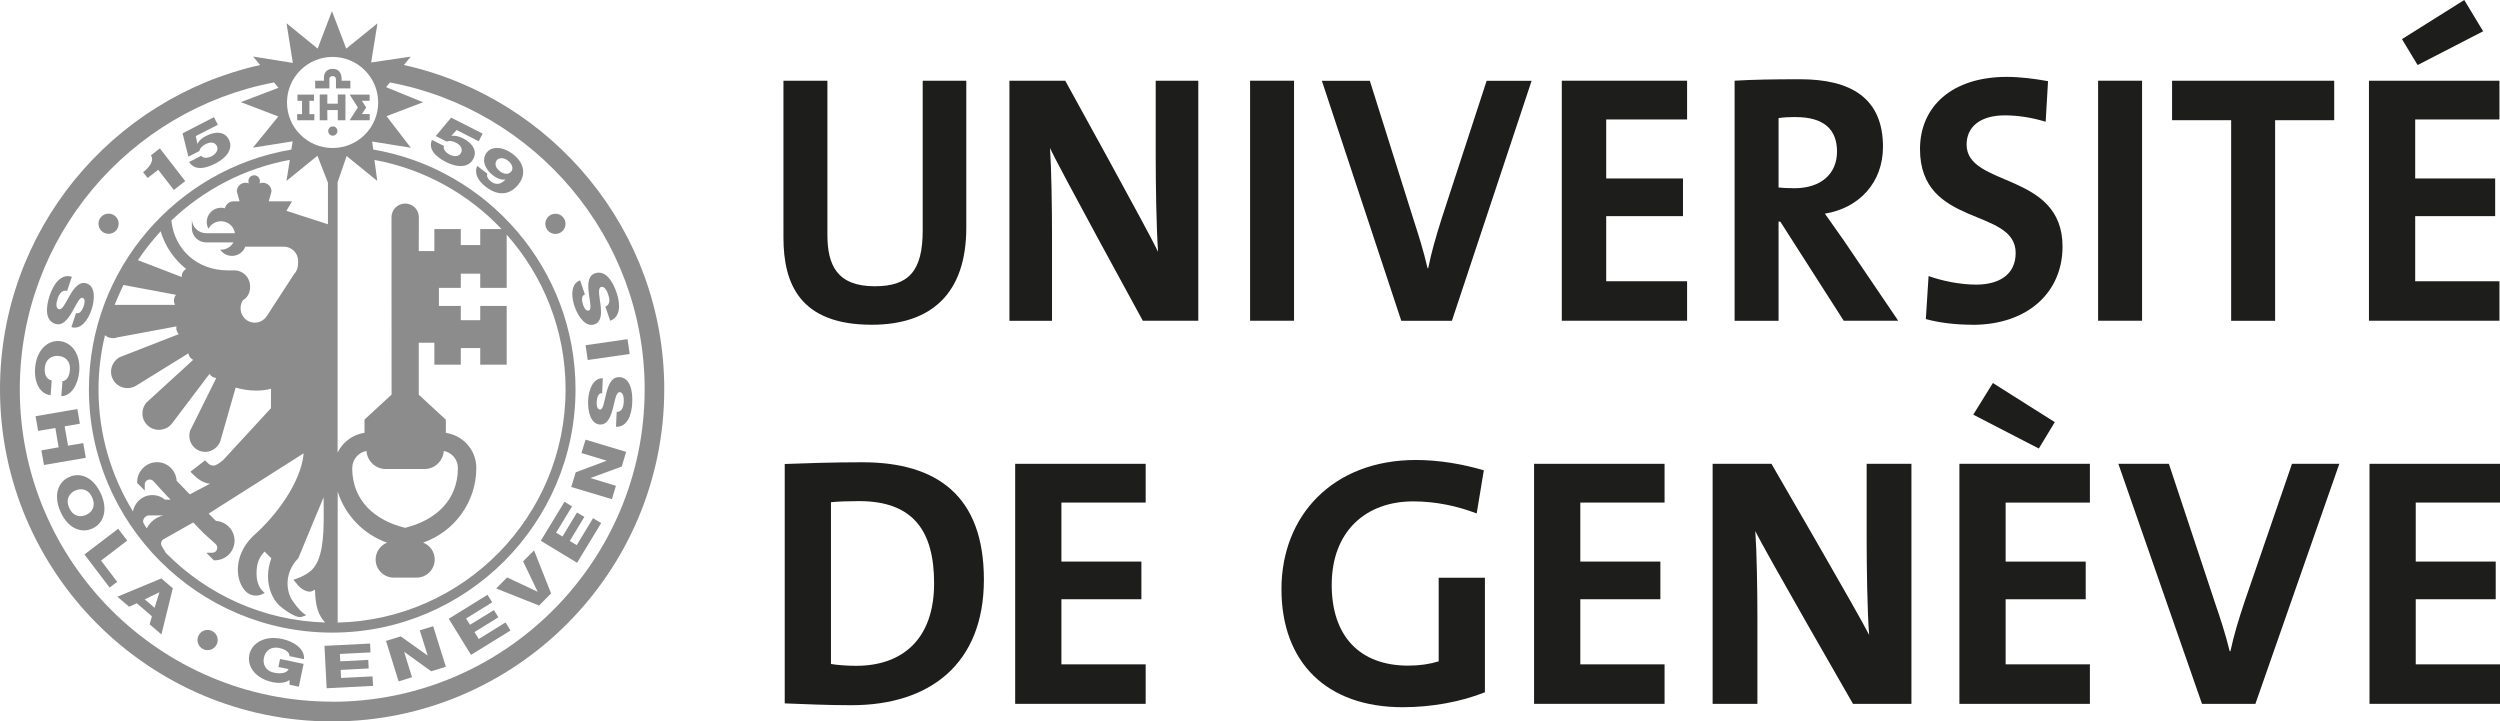 <?xml version="1.0" encoding="UTF-8"?>
<svg xmlns="http://www.w3.org/2000/svg" id="Calque_2" viewBox="0 0 274.14 79.11">
  <defs>
    <style>
      .cls-1 {
        fill: #1d1d1b;
      }

      .cls-2 {
        fill: #8c8c8c;
      }
    </style>
  </defs>
  <g>
    <path class="cls-2" d="M17.35,18.62l1.71,2.21,1.25-.97-2.78-3.59-.98.76c.39.6-.17,1.33-.86,1.85l.5.64,1.16-.9Z"></path>
    <path class="cls-2" d="M21.87,16.54c.09-.35.34-.56.71-.75.55-.28,1-.17,1.2.22.2.39-.06.85-.57,1.12-.4.21-.96.26-1.14-.05l-1.33.68c.58.93,1.69.78,2.88.17,1.27-.65,1.98-1.65,1.47-2.64-.43-.84-1.39-.95-2.51-.38-.42.21-.74.5-.92.84h-.02s-.17-.83-.17-.83l2.42-1.24-.43-.83-3.44,1.77.64,2.56,1.21-.62Z"></path>
    <path class="cls-2" d="M50.72,15.15c-.42-.21-.84-.31-1.21-.25h-.02s.58-.64.58-.64l2.43,1.23.42-.84-3.45-1.75-1.69,2.02,1.21.61c.33-.14.65-.06,1.03.13.55.28.73.71.53,1.11s-.72.45-1.24.19c-.4-.2-.78-.63-.62-.95l-1.33-.67c-.41,1.01.36,1.82,1.55,2.43,1.27.64,2.5.63,3-.37.43-.84-.05-1.68-1.17-2.25Z"></path>
    <path class="cls-2" d="M56.22,16.88c-1.01-.78-2.27-.91-2.86-.14-.54.7-.28,1.73.68,2.48.42.32.95.56,1.38.45h.01c-.39.46-.96.72-1.6.23-.15-.11-.28-.26-.35-.41-.08-.14-.1-.3-.04-.44l-1.11-.86c-.35.79.05,1.6.93,2.29,1.55,1.19,2.81.75,3.61-.29.75-.96.75-2.23-.66-3.32ZM56.06,18.81c-.25.32-.76.35-1.26-.04-.49-.38-.58-.87-.32-1.2.23-.3.76-.31,1.21.04.51.39.62.88.37,1.2Z"></path>
    <path class="cls-2" d="M6.06,35.51c.8.26,1.38-.5,1.85-1.31.47-.81.81-1.65,1.15-1.54.29.1.24.54.13.88-.16.48-.46.94-.85.78l-.51,1.55c1,.32,1.82-.73,2.21-1.92.37-1.12.43-2.55-.54-2.87-.81-.27-1.39.53-1.85,1.32-.46.8-.82,1.63-1.21,1.5-.33-.11-.29-.63-.14-1.1.22-.66.53-1.04,1.06-.9l.52-1.55c-1.14-.37-1.98.7-2.44,2.07-.43,1.31-.5,2.72.62,3.09Z"></path>
    <path class="cls-2" d="M5.55,43.34l.12-1.63c-.53-.1-.82-.57-.76-1.33.08-1.05.8-1.4,1.49-1.35.69.05,1.35.51,1.26,1.56-.05.68-.34,1.16-.81,1.21l-.13,1.63c1.12.04,1.87-1.37,1.97-2.72.15-1.89-.83-3.2-2.18-3.31-1.34-.1-2.51,1.04-2.66,2.94-.12,1.59.49,2.83,1.68,3Z"></path>
    <polygon class="cls-2" points="9.13 48.59 7.46 48.87 7.09 46.75 8.76 46.46 8.48 44.85 3.9 45.64 4.18 47.25 6.07 46.93 6.43 49.05 4.54 49.38 4.82 50.99 9.41 50.2 9.13 48.59"></polygon>
    <path class="cls-2" d="M11.06,54.14c-.81-1.81-2.25-2.39-3.48-1.83-1.23.55-1.75,2.01-.94,3.82.81,1.81,2.25,2.38,3.48,1.83,1.23-.55,1.75-2.01.95-3.82ZM9.45,56.46c-.63.28-1.43.2-1.86-.77-.43-.96.03-1.62.66-1.9.63-.28,1.43-.2,1.86.77.43.96-.03,1.62-.66,1.9Z"></path>
    <polygon class="cls-2" points="13.95 59.28 12.96 57.98 9.26 60.8 12.02 64.43 12.85 63.8 11.08 61.47 13.95 59.28"></polygon>
    <path class="cls-2" d="M12.88,65.44l1.28,1.09.84-.38,1.66,1.43-.25.88,1.29,1.11,1.25-5.06-1.26-1.08-4.81,2ZM16.95,66.65l-1.08-.93,1.6-.77h.01s-.53,1.7-.53,1.7Z"></path>
    <path class="cls-2" d="M30.66,71.07c.65.13,1.11.48,1.08.88l1.6.33c.09-1.17-1.17-1.96-2.44-2.22-1.86-.39-3.28.42-3.56,1.74-.27,1.32.71,2.62,2.57,3.01.57.12,1.32.12,1.84-.24v.52s1.02.21,1.02.21l.52-2.5-2.58-.54-.18.88,1.12.23c-.17.4-.76.56-1.56.4-1.03-.21-1.29-.97-1.15-1.65.14-.68.68-1.27,1.71-1.06Z"></path>
    <polygon class="cls-2" points="37.4 74.34 37.36 73.46 40.43 73.3 40.38 72.36 37.31 72.52 37.27 71.71 40.63 71.54 40.58 70.57 35.58 70.82 35.82 75.47 40.91 75.21 40.85 74.17 37.4 74.34"></polygon>
    <polygon class="cls-2" points="46.03 69.12 46.89 71.86 46.87 71.87 43.94 69.78 42.33 70.28 43.71 74.72 45.18 74.26 44.32 71.49 44.34 71.49 47.28 73.61 48.89 73.11 47.5 68.67 46.03 69.12"></polygon>
    <polygon class="cls-2" points="52.5 70.07 52.03 69.31 54.65 67.69 54.16 66.9 51.54 68.51 51.11 67.82 53.97 66.05 53.46 65.22 49.21 67.85 51.65 71.81 55.98 69.14 55.44 68.25 52.5 70.07"></polygon>
    <polygon class="cls-2" points="57.36 61.56 58.95 64.87 58.93 64.88 55.61 63.32 54.41 64.53 59.11 66.4 60.43 65.07 58.56 60.35 57.36 61.56"></polygon>
    <polygon class="cls-2" points="63.24 59.78 62.48 59.32 64.08 56.68 63.27 56.2 61.68 58.83 60.98 58.41 62.73 55.53 61.9 55.02 59.3 59.3 63.28 61.71 65.92 57.36 65.03 56.82 63.24 59.78"></polygon>
    <polygon class="cls-2" points="63.76 49.68 66.51 50.51 66.5 50.53 63.13 51.79 62.64 53.4 67.1 54.74 67.54 53.27 64.77 52.43 64.77 52.41 68.18 51.16 68.66 49.55 64.21 48.21 63.76 49.68"></polygon>
    <path class="cls-2" d="M67.9,41.36c-.84-.04-1.19.86-1.42,1.76-.23.91-.33,1.81-.69,1.79-.31-.01-.38-.46-.36-.81.02-.5.18-1.03.6-.99l.07-1.63c-1.05-.04-1.55,1.2-1.61,2.45-.05,1.18.28,2.57,1.3,2.62.85.04,1.19-.89,1.42-1.78.23-.9.35-1.79.76-1.77.35.02.45.53.43,1.02-.03.69-.23,1.14-.78,1.15l-.07,1.63c1.19.04,1.72-1.21,1.78-2.65.06-1.38-.26-2.75-1.43-2.8Z"></path>
    <rect class="cls-2" x="64.31" y="37.51" width="4.65" height="1.64" transform="translate(-4.79 9.9) rotate(-8.2)"></rect>
    <path class="cls-2" d="M65.18,35.57c.81-.28.78-1.26.67-2.17-.12-.92-.33-1.79.06-1.93.33-.11.62.33.77.79.23.66.21,1.15-.3,1.36l.53,1.55c1.12-.4,1.16-1.75.69-3.12-.45-1.31-1.25-2.46-2.36-2.08-.79.27-.79,1.24-.68,2.16.12.93.35,1.8.01,1.92-.29.1-.52-.29-.63-.62-.16-.47-.21-1.03.2-1.14l-.53-1.55c-.99.35-1.01,1.68-.6,2.87.38,1.12,1.21,2.29,2.17,1.96Z"></path>
    <path class="cls-2" d="M21.88,69.52c-.37.49-.27,1.19.22,1.55.49.37,1.19.27,1.55-.22.37-.49.27-1.19-.22-1.55-.49-.37-1.19-.27-1.56.22Z"></path>
    <path class="cls-2" d="M12.8,25.19c.36-.5.25-1.19-.24-1.55-.5-.36-1.19-.25-1.55.24-.36.5-.25,1.19.24,1.55.5.36,1.19.25,1.55-.24Z"></path>
    <path class="cls-2" d="M60.01,23.89c-.36.5-.25,1.19.24,1.55.5.36,1.19.25,1.55-.24.36-.5.25-1.19-.24-1.55-.5-.36-1.19-.25-1.55.24Z"></path>
    <polygon class="cls-2" points="39.24 11.78 38.34 13.19 40.54 13.19 40.54 12.51 39.68 12.51 40.16 11.79 39.68 11.05 40.53 11.05 40.53 10.37 38.34 10.37 39.24 11.78"></polygon>
    <polygon class="cls-2" points="34.47 12.51 33.93 12.52 33.93 11.05 34.43 11.05 34.43 10.37 32.62 10.37 32.62 11.05 33.12 11.05 33.12 12.52 32.59 12.51 32.59 13.19 34.47 13.19 34.47 12.51"></polygon>
    <polygon class="cls-2" points="37.04 11.37 35.89 11.37 35.9 10.36 35.06 10.36 35.06 13.19 35.9 13.19 35.89 12.07 37.04 12.07 37.04 13.19 37.88 13.19 37.88 10.36 37.04 10.36 37.04 11.37"></polygon>
    <path class="cls-2" d="M36.11,8.69c0-.21.15-.35.38-.35.2,0,.35.15.35.35v1h1.58v-.84h-.96v-.21c0-.6-.29-1.09-.97-1.09-.53,0-.89.29-.96.8-.01.11-.01.22-.01.33v.17h-.96v.84s1.56,0,1.56,0v-1Z"></path>
    <path class="cls-2" d="M36.49,13.86c-.28,0-.5.23-.5.51s.23.51.5.51.51-.23.51-.51-.23-.51-.51-.51Z"></path>
    <path class="cls-2" d="M44.29,7.13l.75-.92-4.34.64.69-4.29-3.42,2.77-1.57-4.11-1.57,4.11-3.41-2.78.69,4.35-4.35-.7.76.93C12.22,10.77,0,25.33,0,42.69c0,20.08,16.34,36.42,36.42,36.42s36.42-16.34,36.42-36.42c0-17.38-12.24-31.95-28.55-35.56ZM36.47,6.24c2.75,0,5,2.24,5,5s-2.24,4.99-5,4.99-5-2.24-5-4.99,2.24-5,5-5ZM41.07,17.54c5.44,1,10.28,3.72,13.93,7.58h-2.34v1.75h-2.13v-1.75h-2.9v2.41h-1.71s.01-3.67.01-3.71c0-.83-.67-1.5-1.5-1.5s-1.5.67-1.5,1.5c0,.04.01,19.45.01,19.45l-2.97,2.74v1.45c-1.31.19-2.39,1.03-2.95,2.17v-29.64l.99-2.88,3.36,2.73-.31-2.31ZM42.46,59.5c-.74.29-1.27,1.01-1.27,1.85,0,1.1.89,1.99,1.99,1.99h2.5c1.1,0,1.99-.89,1.99-1.99,0-.84-.53-1.56-1.27-1.85,3.39-1.18,5.83-4.4,5.83-8.19,0-1.96-1.45-3.57-3.34-3.84v-1.45l-2.97-2.74v-5.7h1.71v2.41h2.9v-1.82h2.13v1.82h2.9v-6.44h-2.9v1.56h-2.13v-1.56h-2.4v-1.98h2.4v-1.56h2.13v1.56h2.9v-5.84c4.01,4.52,6.46,10.46,6.46,16.97,0,13.91-11.15,25.25-24.99,25.57v-14.37c.82,2.62,2.85,4.71,5.43,5.61ZM38.63,51.31c0-.93.67-1.7,1.56-1.86.07,1.11.99,1.98,2.11,1.98h4.25c1.12,0,2.04-.88,2.11-1.98.88.16,1.55.93,1.55,1.86,0,3.58-2.47,5.75-5.79,6.57-3.33-.82-5.8-2.99-5.8-6.57ZM19.3,32.33c-.14.18-.23.39-.23.63,0,.17.05.32.12.47h-6.62c.29-.74.62-1.47.97-2.18l5.76,1.08ZM15.12,28.53c.75-1.12,1.59-2.18,2.5-3.17.46,1.62,1.47,3.08,2.79,4.13-.18.11-.34.27-.42.48-.05.14-.07.28-.06.41l-4.8-1.85ZM12.74,37.02s3.17-.59,6.61-1.23c-.03.18-.02.36.05.54.05.12.12.22.2.31l-6.51,2.54c-.91.56-1.17,1.67-.65,2.52.25.41.65.7,1.12.81.47.11.96.03,1.37-.22l5.72-3.54c.04.18.11.35.24.49.08.09.19.16.29.22l-5.16,4.72c-.65.85-.49,1.99.31,2.59.8.6,1.94.44,2.54-.35l4.11-5.43c.09.15.21.28.38.37.09.04.19.06.28.08.02.01.04.03.06.04l-2.86,5.76c-.29,1,.25,1.97,1.18,2.24.93.27,1.9-.28,2.17-1.21l1.65-5.77c.71.21,1.46.33,2.24.33.63,0,1.05-.05,1.64-.2,0,1.04-.01,2.03-.01,2.13-.14.15-5.25,5.7-5.25,5.7-.9.74-1.23.78-1.81.19l-.17-.17-1.6,1.25.22.22c.6.6,1.17,1.02,1.93,1.09-1.11.58-2.06,1.08-2.22,1.17-.17-.18-1-1.04-1.44-1.49-.07-1.14-1-2.04-2.16-2.04s-2.17.97-2.17,2.17v.11l.83.83v-.66c0-.15.06-.28.16-.39.21-.21.56-.21.77,0,0,0,.64.69,1.06,1.16h0s.17.18.17.18c.12.13.2.22.2.22h0s.48.49.48.49h-.62c-.41-.34-.92-.52-1.46-.5-.58.02-1.11.27-1.51.7-.28.31-.47.69-.54,1.09-2.39-3.89-3.78-8.47-3.78-13.36,0-2.05.25-4.05.71-5.96.32.27.73.38,1.2.29ZM15.69,57.2c0-.16.06-.33.18-.46.12-.14.29-.22.48-.22h1.56c-.78.18-1.45.69-1.82,1.42-.19-.28-.38-.59-.4-.72v-.02ZM17.68,59.48c.03-.14.12-.26.24-.34l3.27-1.85.91.94h-.01s.23.22.23.22l.17.17h.01s1.17,1.06,1.17,1.06c.2.21.2.55,0,.77-.1.1-.24.16-.39.16h-.66l.83.83h.11c.58,0,1.12-.23,1.53-.63.41-.41.63-.95.63-1.53,0-1.15-.91-2.09-2.04-2.16-.25-.25-.62-.62-.8-.8.52-.33,9.58-6.08,10.42-6.61-.28,3.17-3.02,6.88-5.59,9.11-1.18,1.18-1.63,2.5-1.63,3.64,0,1.01.35,1.88.87,2.39.45.45,1.14.59,1.72.34l.36-.16-.28-.28c-.46-.46-.62-1.25-.62-1.85,0-1.19.31-1.8.88-2.42.12.12.38.38.74.74-.24.66-.36,1.32-.36,1.96,0,1.27.45,2.43,1.19,3.17.16.16,1.8,1.52,2.5,1.29l.5-.17-.42-.31c-.24-.18-1.02-1.09-1.29-1.64-.21-.44-.34-.98-.34-1.54,0-.91.37-1.96,1.19-2.78.04-.06,1.85-4.52,2.77-6.67,0,.05,0,.42,0,.42,0,.51.01,1.01.01,1.5,0,2.59-.16,4.9-1.3,6.04-.71.71-2.03,1.08-2.03,1.08l.34.4s.58.88,1.47.91c.21,0,.38-.14.56-.22.05,2.03.43,2.83,1.11,3.6-6.82-.2-12.97-3.08-17.45-7.62l-.46-.75c-.05-.09-.08-.19-.08-.29,0-.04,0-.08.01-.12ZM31.4,23.13l.62-1.05h-2.55l.3-1.09c0-.52-.42-.95-.95-.95-.13,0-.25.03-.36.07.02-.1.04-.19.04-.26,0-.35-.28-.63-.63-.63s-.63.28-.63.63c0,.07.01.16.04.26-.11-.05-.23-.07-.36-.07-.53,0-.95.43-.95.95l.3,1.09h-.67c-.46,0-.84.33-.93.76-.14-.04-.29-.06-.44-.06-.86,0-1.56.7-1.56,1.56,0,.27.07.52.19.74.26-.49.78-.82,1.37-.82.53,0,1,.27,1.28.67.03.05.06.1.09.15.08.15.13.32.16.49h-3.16c-.86,0-1.56-.7-1.56-1.56v1.01c0,.86.7,1.56,1.56,1.56h3c-.27.48-.78.8-1.36.8-.03,0-.06,0-.09,0,.28.41.75.68,1.29.68.67,0,1.24-.42,1.46-1.01h4.23c.86,0,1.56.7,1.56,1.56,0,.4,0,.97-.4,1.39l-.39.59-2.67,4.11c-.49.71-1.46.9-2.17.41-.71-.49-.9-1.49-.41-2.2.62-.35.86-1.06.75-1.8-.14-.92-.98-1.55-1.9-1.46h-.53c-3.34-.01-5.84-2.27-6.18-5.47,3.53-3.37,8.01-5.73,12.99-6.65l-.37,2.31,3.4-2.76,1.15,2.95v4.56l-4.54-1.47ZM36.42,76.94c-18.89,0-34.25-15.37-34.25-34.25C2.17,25.98,14.2,12.04,30.05,9.04l.48.59-4.12,1.57,4.11,1.57-2.78,3.42,4.35-.69-.14.9c-12.59,2.13-22.2,13.11-22.2,26.29,0,14.71,11.97,26.68,26.68,26.68s26.68-11.97,26.68-26.68c0-13.18-9.61-24.15-22.18-26.29l-.12-.88,4.24.68-2.66-3.46,4-1.53-4.05-1.65.42-.52c15.87,2.98,27.93,16.93,27.93,33.66,0,18.89-15.36,34.25-34.25,34.25Z"></path>
  </g>
  <g>
    <path class="cls-1" d="M95.58,35.61c-7.89,0-9.67-4.52-9.67-9.56V8.85h4.82v16.89c0,3.31,1.04,5.65,5.19,5.65,3.71,0,5.26-1.64,5.26-6.12V8.85h4.78v16.11c0,7.18-3.78,10.65-10.37,10.65Z"></path>
    <path class="cls-1" d="M125.32,35.18s-9.44-17.24-10.18-18.95c.15,2.26.22,6.4.22,9.55v9.4h-4.67V8.85h6.12s9.26,16.77,10.18,18.76c-.19-2.65-.26-7.33-.26-10.57v-8.19h4.67v26.32h-6.08Z"></path>
    <path class="cls-1" d="M137.08,35.18V8.85h4.82v26.32h-4.82Z"></path>
    <path class="cls-1" d="M159.22,35.18h-5.56l-8.71-26.32h5.26l4.85,15.4c.48,1.48,1.04,3.24,1.48,5.15h.07c.37-1.79.78-3.24,1.48-5.46l4.93-15.09h4.93l-8.74,26.32Z"></path>
    <path class="cls-1" d="M171.26,35.18V8.85h13.74v4.25h-8.87v6.47h8.42v4.13h-8.42v7.14h8.87v4.33h-13.74Z"></path>
    <path class="cls-1" d="M202.18,35.18l-6.96-10.88h-.19v10.88h-4.82V8.85c1.96-.12,4.3-.16,7.19-.16,5.52,0,9.08,2.03,9.08,7.41,0,3.9-2.59,6.71-6.37,7.33.7.98,1.41,1.99,2.04,2.89l6,8.85h-5.97ZM196.92,12.83c-.7,0-1.41.04-1.89.12v7.61c.33.04,1,.08,1.74.08,2.89,0,4.67-1.56,4.67-4.02s-1.48-3.78-4.52-3.78Z"></path>
    <path class="cls-1" d="M216.29,35.61c-1.78,0-3.56-.2-5.11-.62l.3-4.72c1.41.51,3.41.94,5.22.94,2.45,0,4.33-1.05,4.33-3.47,0-5.03-10.49-2.73-10.49-11.39,0-4.68,3.52-7.92,9.52-7.92,1.41,0,3.04.2,4.52.47l-.26,4.45c-1.41-.43-2.96-.7-4.48-.7-2.78,0-4.19,1.33-4.19,3.2,0,4.72,10.52,2.96,10.52,11.19,0,4.95-3.74,8.58-9.89,8.58Z"></path>
    <path class="cls-1" d="M230.07,35.18V8.85h4.82v26.32h-4.82Z"></path>
    <path class="cls-1" d="M249.48,13.18v22h-4.82V13.18h-6.48v-4.33h17.78v4.33h-6.48Z"></path>
    <path class="cls-1" d="M259.77,35.18V8.85h14.31v4.25h-9.24v6.47h8.77v4.13h-8.77v7.14h9.24v4.33h-14.31ZM265.11,7.14l-1.72-2.85,6.83-4.29,2.07,3.43-7.18,3.7Z"></path>
    <path class="cls-1" d="M93.38,77.33c-2.73,0-5.11-.12-7.33-.2v-26.25c2.07-.08,5.27-.19,8.5-.19,8.15,0,13.34,3.63,13.34,12.87s-5.93,13.77-14.51,13.77ZM94.2,54.95c-1.17,0-2.26.04-3.08.12v17.74c.7.12,1.75.2,2.77.2,4.95,0,8.54-2.81,8.54-9.05,0-5.66-2.22-9.01-8.23-9.01Z"></path>
    <path class="cls-1" d="M111.32,77.18v-26.32h14.31v4.25h-9.24v6.47h8.77v4.13h-8.77v7.14h9.24v4.33h-14.31Z"></path>
    <path class="cls-1" d="M161.94,56.31c-2.11-.82-4.52-1.33-6.98-1.33-5.19,0-8.93,3.28-8.93,9.16,0,5.58,3.04,8.85,8.38,8.85,1.25,0,2.34-.16,3.35-.47v-9.17h5.07v12.56c-2.61,1.05-5.85,1.64-9.01,1.64-8.35,0-13.3-4.91-13.3-12.95s5.62-14.16,14.74-14.16c2.61,0,5.19.47,7.45,1.13l-.78,4.72Z"></path>
    <path class="cls-1" d="M168.22,77.18v-26.32h14.31v4.25h-9.24v6.47h8.78v4.13h-8.78v7.14h9.24v4.33h-14.31Z"></path>
    <path class="cls-1" d="M203.19,77.18s-9.93-17.24-10.71-18.95c.16,2.26.23,6.4.23,9.55v9.4h-4.91v-26.32h6.45s9.74,16.77,10.71,18.76c-.2-2.65-.27-7.33-.27-10.57v-8.19h4.91v26.32h-6.41Z"></path>
    <path class="cls-1" d="M214.86,77.18v-26.32h14.31v4.25h-9.24v6.47h8.78v4.13h-8.78v7.14h9.24v4.33h-14.31ZM223.56,49.18l-7.18-3.71,2.15-3.47,6.79,4.29-1.75,2.89Z"></path>
    <path class="cls-1" d="M247.31,77.18h-5.85l-9.17-26.32h5.54l5.11,15.4c.51,1.48,1.09,3.24,1.56,5.15h.08c.39-1.79.82-3.24,1.56-5.46l5.19-15.09h5.19l-9.2,26.32Z"></path>
    <path class="cls-1" d="M259.83,77.18v-26.32h14.31v4.25h-9.24v6.47h8.77v4.13h-8.77v7.14h9.24v4.33h-14.31Z"></path>
  </g>
</svg>

